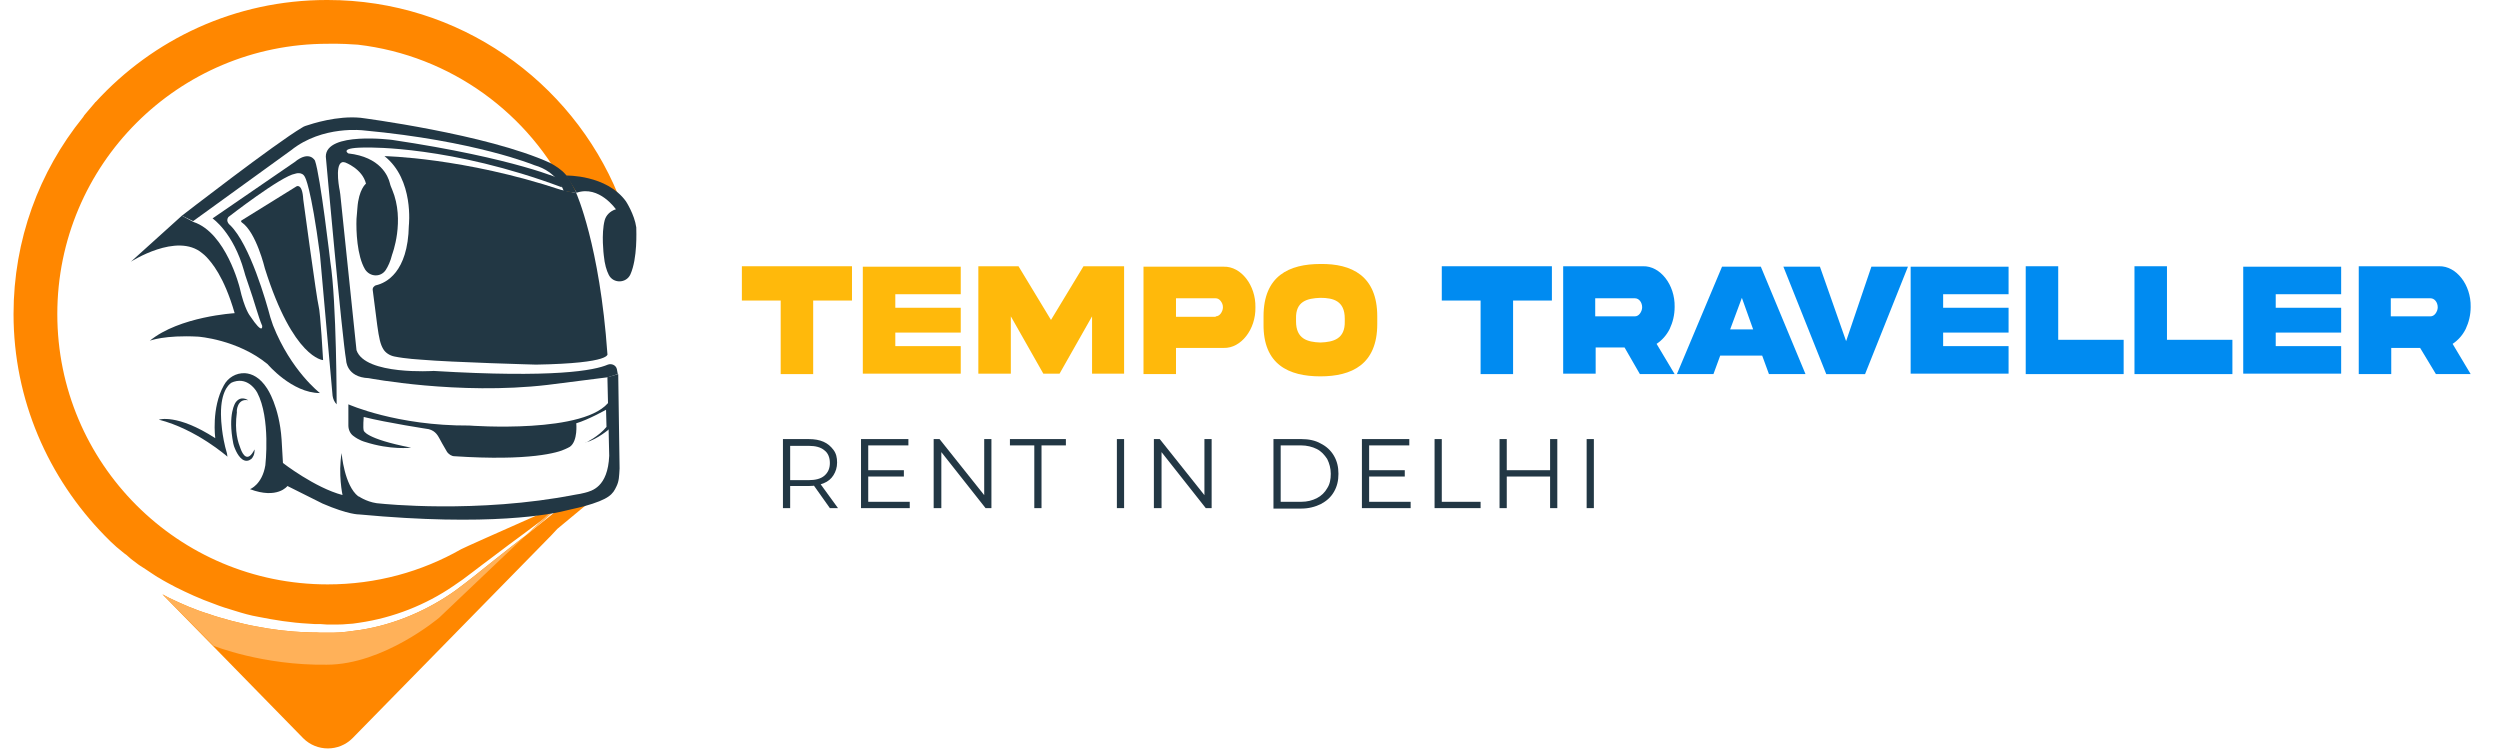<?xml version="1.0" encoding="utf-8"?>
<!-- Generator: Adobe Illustrator 26.0.1, SVG Export Plug-In . SVG Version: 6.00 Build 0)  -->
<svg version="1.1" id="Layer_1" xmlns="http://www.w3.org/2000/svg" xmlns:xlink="http://www.w3.org/1999/xlink" x="0px" y="0px"
	 viewBox="0 0 554 166" style="enable-background:new 0 0 554 166;" xml:space="preserve">
<style type="text/css">
	.st0{fill:#FFB90B;}
	.st1{fill:#008BF1;}
	.st2{fill:#223744;}
	.st3{fill:url(#SVGID_1_);}
	.st4{fill:#FF8700;}
	.st5{fill:#FFB159;}
</style>
<g>
	<g>
		<path class="st0" d="M173,82.9V66.6h-8.6v-7.6h24.4v7.6h-8.6v16.3H173z"/>
		<path class="st0" d="M191.2,59.1h21.7v6.1h-14.5v3h14.5v5.5h-14.5v3h14.5v6.1h-21.7V59.1z"/>
		<path class="st0" d="M216.7,59h9l7.2,11.9l7.2-11.9h9v23.8H242V70.1l-7.2,12.7h-3.6l-7.2-12.7v12.7h-7.2V59z"/>
		<path class="st0" d="M271.2,59.1c3.8-0.1,7.1,4.1,7,9c0.1,4.9-3.2,9.1-7,9h-10.6v5.8h-7.2V59.1H271.2z M269.4,70.1
			c0.4,0,0.8-0.2,1.1-0.6c0.3-0.4,0.5-0.9,0.5-1.4c0-0.6-0.2-1-0.5-1.4c-0.3-0.4-0.7-0.6-1.1-0.6h-8.8v4.1H269.4z"/>
		<path class="st0" d="M305.2,70.1v1.7c0,9-5.7,11.6-12.6,11.6c-7,0-12.7-2.6-12.6-11.6v-1.7c0-9,5.7-11.6,12.6-11.6
			C299.5,58.4,305.2,61.1,305.2,70.1z M298,70.6c0-3.9-2.5-4.6-5.4-4.6c-3,0.1-5.5,0.8-5.4,4.6v0.6c0,3.9,2.5,4.6,5.4,4.7
			c2.9-0.1,5.5-0.8,5.4-4.7V70.6z"/>
		<path class="st1" d="M328.1,82.9V66.6h-8.6v-7.6h24.4v7.6h-8.6v16.3H328.1z"/>
		<path class="st1" d="M364.1,59c3.8-0.1,7.1,4.1,7,9c0,1.8-0.4,3.4-1.1,4.9c-0.7,1.4-1.7,2.5-2.9,3.3l4,6.7h-7.7L360,77h-6.4v5.8
			h-7.2V59H364.1z M353.5,66v4.1h8.8c0.4,0,0.8-0.2,1.1-0.6c0.3-0.4,0.5-0.9,0.5-1.4c0-1.1-0.7-2-1.6-2H353.5z"/>
		<path class="st1" d="M381.6,59.1h8.6l9.9,23.8H392l-1.5-4.1h-9.3l-1.5,4.1h-8.1L381.6,59.1z M383.4,73h5.1l-2.5-7L383.4,73z"/>
		<path class="st1" d="M409.1,75.6l5.6-16.5h8.1l-9.5,23.8h-8.6l-9.5-23.8h8.1L409.1,75.6z"/>
		<path class="st1" d="M423.4,59.1h21.7v6.1h-14.5v3h14.5v5.5h-14.5v3h14.5v6.1h-21.7V59.1z"/>
		<path class="st1" d="M456.1,59v16.3h14.5v7.6h-21.7V59H456.1z"/>
		<path class="st1" d="M480.2,59v16.3h14.5v7.6H473V59H480.2z"/>
		<path class="st1" d="M497.1,59.1h21.7v6.1h-14.5v3h14.5v5.5h-14.5v3h14.5v6.1h-21.7V59.1z"/>
		<path class="st1" d="M540.5,59c3.8-0.1,7.1,4.1,7,9c0,1.8-0.4,3.4-1.1,4.9c-0.7,1.4-1.7,2.5-2.9,3.3l4,6.7h-7.7l-3.5-5.8h-6.4v5.8
			h-7.2V59H540.5z M529.8,66v4.1h8.8c0.4,0,0.8-0.2,1.1-0.6c0.3-0.4,0.5-0.9,0.5-1.4c0-1.1-0.7-2-1.6-2H529.8z"/>
	</g>
	<g>
		<path class="st2" d="M173.5,112.6V97.3h5.7c1.3,0,2.4,0.2,3.3,0.6s1.6,1,2.2,1.8s0.8,1.7,0.8,2.8c0,1.1-0.3,2-0.8,2.8
			c-0.5,0.8-1.2,1.4-2.2,1.8s-2,0.6-3.3,0.6h-4.8l0.7-0.7v5.6H173.5z M175.1,107.2l-0.7-0.8h4.8c1.5,0,2.7-0.3,3.5-1
			c0.8-0.7,1.2-1.6,1.2-2.8c0-1.2-0.4-2.2-1.2-2.8c-0.8-0.7-2-1-3.5-1h-4.8l0.7-0.8V107.2z M183.9,112.6l-3.9-5.5h1.7l4,5.5H183.9z"
			/>
		<path class="st2" d="M192.4,111.2h9.2v1.4h-10.8V97.3h10.5v1.4h-8.9V111.2z M192.2,104.2h8.1v1.4h-8.1V104.2z"/>
		<path class="st2" d="M206.9,112.6V97.3h1.3l10.6,13.3h-0.7V97.3h1.6v15.3h-1.3l-10.5-13.3h0.7v13.3H206.9z"/>
		<path class="st2" d="M229.2,112.6V98.7h-5.4v-1.4h12.4v1.4h-5.4v13.9H229.2z"/>
		<path class="st2" d="M247.5,112.6V97.3h1.6v15.3H247.5z"/>
		<path class="st2" d="M255.7,112.6V97.3h1.3l10.6,13.3h-0.7V97.3h1.6v15.3h-1.3l-10.5-13.3h0.7v13.3H255.7z"/>
		<path class="st2" d="M282.2,112.6V97.3h6.2c1.6,0,3.1,0.3,4.3,1c1.2,0.6,2.2,1.5,2.9,2.7c0.7,1.2,1,2.5,1,4s-0.3,2.8-1,4
			s-1.6,2-2.9,2.7c-1.2,0.6-2.7,1-4.3,1H282.2z M283.8,111.2h4.5c1.4,0,2.5-0.3,3.5-0.8c1-0.5,1.8-1.3,2.3-2.2
			c0.6-0.9,0.8-2,0.8-3.2c0-1.2-0.3-2.3-0.8-3.3c-0.6-0.9-1.3-1.7-2.3-2.2c-1-0.5-2.2-0.8-3.5-0.8h-4.5V111.2z"/>
		<path class="st2" d="M303.4,111.2h9.2v1.4h-10.8V97.3h10.5v1.4h-8.9V111.2z M303.2,104.2h8.1v1.4h-8.1V104.2z"/>
		<path class="st2" d="M317.9,112.6V97.3h1.6v13.9h8.6v1.4H317.9z"/>
		<path class="st2" d="M333.9,112.6h-1.6V97.3h1.6V112.6z M343.7,105.6h-9.9v-1.4h9.9V105.6z M343.5,97.3h1.6v15.3h-1.6V97.3z"/>
		<path class="st2" d="M351.6,112.6V97.3h1.6v15.3H351.6z"/>
	</g>
	<g>
		<g>
			<path class="st4" d="M126.1,43.2c-8.7-18-26.2-30.9-46.8-33.3c-4.1-0.3-6.7-0.2-6.7-0.2c-33.1,0-59.9,26.8-59.9,59.9
				c0,33.1,26.8,59.9,59.9,59.9c10.8,0,20.8-2.8,29.6-7.8l0,0c0.6-0.4,34.2-15.2,34.2-15.2l-12.9,10.7l-1.3,1.4l-44.1,45
				c-3,3-7.9,3-10.9,0L36,131.7c0.5,0.3,1,0.5,1.5,0.8c2.7,1.3,5.6,2.6,8.9,3.6c1.6,0.6,3.3,1,5,1.5c1.7,0.4,3.5,0.9,5.3,1.2
				c3.6,0.7,7.4,1.2,11.3,1.3c1,0.1,1.9,0,2.9,0.1l1.5,0c0.5,0,1,0,1.5,0c1,0,1.9-0.1,2.9-0.2l1.5-0.2l1.5-0.2
				c7.8-1.2,15.2-4.5,21.2-8.8c1.5-1.1,2.9-2.2,4.3-3.3c1.4-1.1,2.7-2.2,4-3.2c2.6-2.1,5.1-4,7.4-5.8c8.3-6.6,9.7-7.9,10.7-8.7
				c-1,0.8-2.6,1.9-11.1,8.3c-2.3,1.7-4.9,3.6-7.5,5.6c-1.3,1-2.7,2-4.1,3.1c-1.4,1.1-2.8,2.1-4.3,3.1c-6,4.1-13.2,7-20.8,8.1
				l-1.4,0.2l-1.4,0.1c-0.9,0.1-2,0.1-2.9,0.1c-0.5,0-1,0-1.4,0l-1.4-0.1c-1,0-1.9,0-2.8-0.1c-3.8-0.2-7.5-0.8-11-1.5
				c-1.8-0.3-3.5-0.8-5.1-1.3c-1.7-0.5-3.3-1-4.8-1.6c-3.1-1.1-5.9-2.4-8.5-3.7c-1.3-0.7-2.5-1.3-3.6-2c-0.6-0.3-1.1-0.7-1.6-1
				c-0.5-0.3-1-0.7-1.5-1c-0.5-0.3-0.9-0.6-1.4-0.9c-0.4-0.3-0.8-0.6-1.2-0.9c-0.4-0.3-0.8-0.6-1.1-0.9c-0.3-0.3-0.7-0.6-1-0.8
				c-0.6-0.5-1.2-1-1.7-1.4c-0.5-0.5-0.9-0.8-1.2-1.1c-0.1-0.1-0.2-0.2-0.2-0.2c0,0,0,0-0.1-0.1l-1.1-1.1h0
				C10.7,105.9,3,88.6,3,69.6C3,53.1,8.7,38,18.3,26.1c0.2-0.2,0.3-0.5,0.5-0.7c0.2-0.2,0.3-0.4,0.5-0.6c0.6-0.7,1.1-1.3,1.7-2
				c0.1-0.1,0.1-0.2,0.2-0.2C33.9,8.7,52.1,0,72.4,0c0,0,0.1,0,0.1,0c0,0,0.1,0,0.1,0c29.1,0,54,17.9,64.4,43.2
				C132.8,41.8,128.7,40.6,126.1,43.2z"/>
			<path class="st5" d="M125.7,109.9l-28.4,27c0,0-12.3,10.4-24.9,10.4c0,0,0,0,0,0c-14.2,0.2-25.1-4.2-25.1-4.2L36,131.7
				c0.5,0.3,1,0.5,1.5,0.8c2.7,1.3,5.6,2.6,8.9,3.6c1.6,0.6,3.3,1,5,1.5c1.7,0.4,3.5,0.9,5.3,1.2c3.6,0.7,7.4,1.2,11.3,1.3
				c1,0.1,1.9,0,2.9,0.1l1.5,0c0.5,0,1,0,1.5,0c1,0,1.9-0.1,2.9-0.2l1.5-0.2l1.5-0.2c7.8-1.2,15.2-4.5,21.2-8.8
				c1.5-1.1,2.9-2.2,4.3-3.3c1.4-1.1,2.7-2.2,4-3.2c2.6-2.1,5.1-4,7.4-5.8c7.5-5.9,7-6.7,8.7-8.1l1.4,0.1l-1.1-0.3L125.7,109.9z"/>
		</g>
		<g>
			<path class="st2" d="M29,58c0,0,10.2-6.6,15.8-1.9c0.4,0.3,0.6,0.5,1,0.9c1,1.1,3.8,4.1,6.2,12.4c0,0-12.2,0.7-18.8,6.1
				c0,0,3.3-1.3,10.7-0.9c0,0,8.7,0.6,15.4,6.1c0,0,5.4,6.4,11.6,6.4c0,0-6.4-4.9-10.4-15c-0.2-0.6-0.4-1.2-0.6-1.8
				c-0.9-3.4-4.5-16.1-8.9-20.4c0,0-1.1-0.8-0.4-1.8c0,0,11.7-9.1,14.8-9.6c0,0,1.6-0.6,2.2,0.8c0,0,1.3,2,3.3,17.1l2.8,31.3
				c0.1,0.7,0.4,1.4,0.9,1.9l0,0c0,0,0-22.7-1.4-31.6c0,0-2.2-19-3.4-22.4c0,0-1.2-2.4-4.5,0.3L47.1,48.4c0,0,4.6,3.1,7,11.7
				c0.3,1.2,0.8,2.4,1.2,3.7c0.9,2.5,2,6.6,2.8,8.4c0,0,0.3,2.3-2.7-2.2c0,0-1.2-1.4-2.3-6.3c0,0-3-12.1-10.2-14.5l-2.6-1.4L29,58
				L29,58z"/>
			<path class="st2" d="M53.6,48.8l12.1-7.5c0,0,1.3-0.8,1.5,2.9c0,0,3,22.2,3.4,23.6c0.4,1.3,1,12,1,12S65,79.5,58.7,59.5
				c0,0-1.9-8-5.1-10.2C53.6,49.3,53.2,49,53.6,48.8z"/>
			<path class="st2" d="M127.7,42.8c0,0,5.2,11.5,6.9,35.6c0,0,1.3,2.1-15.8,2.4c0,0-18.5-0.5-25.5-1.1c0,0-3.5-0.2-5.9-0.7
				c-1-0.2-2-0.8-2.5-1.7c-0.6-1-0.9-2.3-1.3-5.2l-1-7.8c-0.1-0.5,0.3-1,0.8-1.1c2.1-0.5,7-2.8,7.2-13.2c0,0,1.2-10.2-5.4-15.4
				c0,0,17.5,0.3,39.2,7.5L127.7,42.8z"/>
			<path class="st2" d="M124.5,39.8c0,0-10.1-4.7-37.6-8.8c0,0-14.7-1.9-14.7,3.7c0,0,3.6,40.1,4.5,45.1c0,0,0,3.8,5,4
				c0,0,19.9,3.8,39.6,1.5l13.4-1.7l2.2-0.7l-0.2-1.1c-0.2-0.9-1.2-1.3-2-1c-3,1.3-11.9,3-38.6,1.4c0,0-15.2,1-17.1-4.6L75.4,43
				c0-0.2-0.1-0.4-0.1-0.7c-0.3-1.4-1.2-7.1,1.2-6.3c0,0,3.8,1.4,4.6,4.7c0,0-1.6,1.2-1.9,5.4c-0.1,0.9-0.1,1.6-0.2,2.4
				c-0.1,2.6,0.1,8.2,1.9,11.2c1.1,1.7,3.5,1.8,4.6,0.1c0.5-0.8,1-1.8,1.4-3.4c0,0,2.9-7.5,0-14.4c-0.2-0.5-0.4-0.9-0.5-1.4
				c-0.4-1.6-2.1-5.8-9.2-6.6c0,0-2.4-1.4,4.5-1.3c0,0,18.2-0.4,42.8,8.8L124.5,39.8z"/>
			<path class="st2" d="M40.3,47.8c0,0,20.8-16.1,26.6-19.5c0.3-0.2,0.5-0.3,0.8-0.4c1.5-0.5,7-2.3,12.2-1.8c0,0,28,3.6,42,10
				c0.6,0.3,1.2,0.7,1.8,1.1c0.3,0.2,0.6,0.5,1,0.8c0.6,0.6,1.2,1.2,1.6,2l1.5,2.8l-2.9-0.5c0,0-1.2-4.2-6.5-5.7
				c0,0-13-5.4-37.8-7.7c0,0-9.1-1.2-16.1,4.4L42.8,49L40.3,47.8z"/>
			<path class="st2" d="M125.5,38.9c0,0,8.9-0.2,13.2,5.7c0,0,1.9,2.9,2.3,5.8c0,0,0,0.1,0,0.1c0,0.7,0.3,6.7-1.3,10.3
				c-0.9,2-3.8,2.1-4.8,0.1c-0.5-1-0.9-2.3-1.1-4.3c0,0-0.6-4.8,0.2-7.8c0.3-1.1,1.2-2,2.4-2.4l0.1,0c0,0-3.7-5.4-8.7-3.7
				L125.5,38.9z"/>
			<path class="st2" d="M137,82.9l0.3,20.9c0,0,0,0,0,0c-0.1,1.7-0.1,2.8-0.7,4c-0.8,1.7-1.5,2.8-7.2,4.4c-0.7,0.2-2.6,0.6-3.4,0.8
				c-3.7,1-17.5,3.7-46.4,1c0,0-2.3,0.1-8.1-2.4c0,0-6.4-3.2-7.8-3.9c0,0-2.2,3-8.3,0.7c0,0,0,0,0,0c0,0,2.7-1,3.4-5.3
				c0,0,1.2-10.4-1.8-16.1c0,0-1.8-3.5-5.2-2.4c-0.2,0.1-0.3,0.1-0.5,0.2c-0.8,0.5-2.6,2.4-2.3,8c0,0,0.1,3.7,1.3,7.7c0,0,0,0,0,0
				l0.1,0.7c0,0-6.9-6.1-15.2-8.2c0,0,4-1.4,12.5,4.1c0,0,0,0,0,0c0,0-0.9-6.7,1.9-11.7c0.9-1.7,2.7-2.8,4.7-2.7
				c1.5,0.1,3.3,0.9,4.9,3.4c0,0,2.7,3.9,3.2,11.3l0.3,5.2c0,0,7.1,5.5,13.2,7.1c0,0-1-4.7-0.2-9.3c0,0,0,0,0,0
				c0,0.1,0.6,7.2,3.7,9.6c0,0,0,0,0.1,0c0.3,0.2,2.3,1.5,4.9,1.6c0,0,21.3,2.3,43.2-2c0.7-0.1,1.2-0.2,2-0.4
				c1.5-0.4,5.1-1.2,5.4-8.2l-0.4-17.4L137,82.9z"/>
			<path class="st2" d="M55,88.7c0,0-1.6-1.2-2.8,0.5c0,0-1.8,2.5-0.5,9.1c0.1,0.4,0.2,0.8,0.4,1.2c0.5,1.2,1.6,3.1,3.1,2.5
				c0.2-0.1,0.3-0.2,0.5-0.3c0.3-0.3,0.8-1,0.7-2.2c0,0,0,0,0,0.1c-1.5,3-2.6,1.2-3.1-0.2c-0.5-1.3-1.4-3.7-0.8-8.1
				C52.4,91.3,52.5,88.2,55,88.7z"/>
			<path class="st2" d="M135.1,95c0,0-2.6,2.3-5.4,3.1l0.1,0c0,0,2.9-1.4,4.6-3.5l-0.1-3.8c0,0-3.9,2.2-6.6,3c0,0,0.4,3.9-1.4,5.2
				c-0.3,0.2-0.6,0.3-1,0.5c-1.6,0.8-7.9,2.7-24.6,1.6c-0.6,0-1.2-0.4-1.6-0.9c-0.3-0.5-0.7-1.2-1.1-1.9c-0.2-0.4-0.4-0.7-0.6-1.1
				c-0.3-0.5-0.8-1.7-2.4-2.1c0,0-9.2-1.4-14.4-2.7c0,0-0.2,2.4,0,3c0,0,0.2,1.8,10.5,3.8c0,0-4.5,0.6-10.3-1.3c0,0-1.2-0.3-2.5-1.3
				c-0.7-0.5-1.1-1.4-1.1-2.3v-4.7c0,0,10.7,4.8,26.8,4.7c0,0,26.3,2,31.2-5.6"/>
		</g>
	</g>
</g>
</svg>
